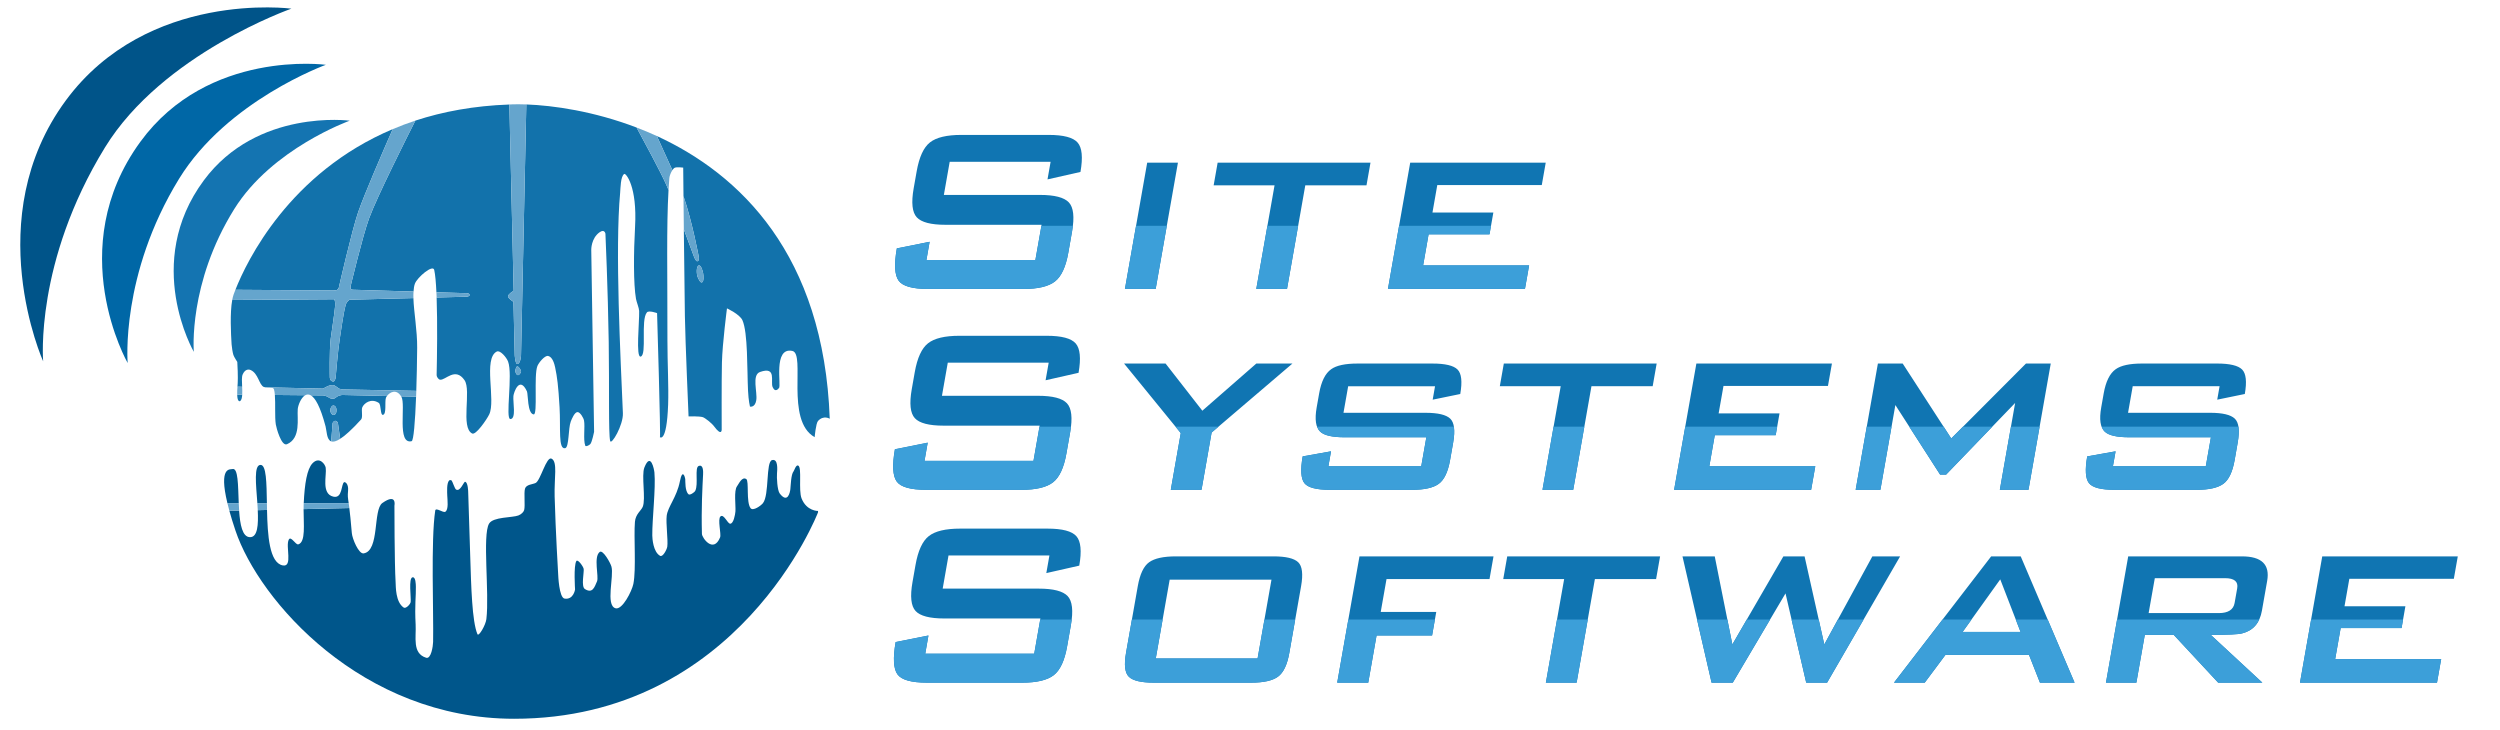 <?xml version="1.0" encoding="utf-8"?>
<!-- Generator: Adobe Illustrator 16.0.0, SVG Export Plug-In . SVG Version: 6.00 Build 0)  -->
<!DOCTYPE svg PUBLIC "-//W3C//DTD SVG 1.1//EN" "http://www.w3.org/Graphics/SVG/1.1/DTD/svg11.dtd">
<svg version="1.1" id="Layer_1" xmlns="http://www.w3.org/2000/svg" xmlns:xlink="http://www.w3.org/1999/xlink" x="0px" y="0px"
	 width="303.66px" height="88.62px" viewBox="0 0 303.66 88.62" enable-background="new 0 0 303.66 88.62" xml:space="preserve">
<g>
	<path fill="none" d="M32.029,46.995c-0.569-0.275-0.651-1.613-1.562-2.041c-0.256-0.121-0.702-0.138-0.995,0.535
		c-0.126,0.289-0.089,0.887-0.061,1.492l2.814,0.063C32.152,47.034,32.083,47.021,32.029,46.995z"/>
	<path fill="none" d="M83.019,23.826c-0.021-2.063-0.034-3.467-0.034-3.467s-0.836-0.11-1.069,0.037
		c-0.085,0.055-0.169,0.156-0.247,0.274c0.269,0.586,0.51,1.105,0.679,1.46C82.58,22.617,82.805,23.201,83.019,23.826z"/>
	<path fill="none" d="M30.355,65.245c0.944,0.025,1.042-1.498,0.955-3.277l-2.264,0.051C29.163,63.731,29.443,65.224,30.355,65.245z
		"/>
	<path fill="none" d="M34.333,68.673c1.288,0.266,0.31-2.355,0.753-3.141c0.269-0.477,0.826,0.697,1.165,0.584
		c0.9-0.303,0.621-2.404,0.625-4.277l-4.441,0.102C32.505,65.03,32.719,68.339,34.333,68.673z"/>
	<path fill="none" d="M52.743,32.791c-0.161-0.721-2.066,0.901-2.349,1.669c-0.098,0.265-0.142,0.598-0.166,0.956l2.779,0.085
		C52.953,34.329,52.869,33.355,52.743,32.791z"/>
	<path fill-rule="evenodd" clip-rule="evenodd" fill="#1272AB" d="M41.043,48.118c-0.245,0.115-0.316,0.316-0.617,0.316
		c-0.371,0-0.482-0.18-0.731-0.287c-0.213-0.092-0.445-0.117-0.445-0.117l-1.501-0.014c0.533,0.303,1.155,1.346,1.795,3.771
		c0.148,0.561,0.12,1.623,0.686,1.826l0.167-2.213c0,0,0.103-0.283,0.332-0.283c0.229,0,0.316,0.271,0.316,0.271l0.276,1.914
		c0.592-0.381,1.405-1.105,2.535-2.344c0.252-0.279,0-1.15,0.153-1.494c0.21-0.469,1.038-1.141,1.989-0.533
		c0.326,0.209,0.168,1.529,0.52,1.459c0.462-0.094,0.189-1.574,0.359-2.072c0.022-0.064,0.068-0.141,0.125-0.219l-5.442-0.125
		C41.56,47.976,41.289,48.003,41.043,48.118z M40.499,50.401c-0.171,0-0.374-0.217-0.374-0.574c0-0.346,0.202-0.574,0.374-0.574
		c0.171,0,0.373,0.186,0.373,0.574C40.871,50.272,40.669,50.401,40.499,50.401z"/>
	<path fill-rule="evenodd" clip-rule="evenodd" fill="#1272AB" d="M40.932,35.223c0.074-0.036,0.21-0.247,0.21-0.247
		s1.597-6.983,2.368-9.223c0.739-2.145,3.107-7.6,4.191-10.068c-12.544,5.294-17.724,16.003-19.107,19.514l11.92,0.082
		C40.514,35.281,40.85,35.264,40.932,35.223z"/>
	<path fill-rule="evenodd" clip-rule="evenodd" fill="#1272AB" d="M48.753,48.183c0.567,0.977-0.574,5.84,1.245,5.406
		c0.238-0.057,0.425-2.352,0.542-5.406l-1.82-0.043C48.73,48.157,48.742,48.165,48.753,48.183z"/>
	<path fill-rule="evenodd" clip-rule="evenodd" fill="#1272AB" d="M79.79,16.525c0.46,1.023,1.25,2.774,1.879,4.145
		c0.078-0.119,0.162-0.22,0.247-0.274c0.232-0.146,1.069-0.037,1.069-0.037s0.013,1.404,0.034,3.467
		c1.065,3.11,1.861,7.386,1.861,7.386s0.075,0.524-0.191,0.522c-0.188-0.002-0.383-0.522-0.383-0.522s-0.56-1.533-1.246-3.358
		c0.04,3.734,0.089,7.987,0.129,10.539c0.049,3.047,0.446,12.184,0.446,12.184s1.322-0.041,1.734,0.094
		c0.264,0.088,1.06,0.701,1.358,1.105c0.962,1.301,0.933,0.396,0.933,0.396s-0.024-5.988,0.029-8.151
		c0.056-2.292,0.612-6.565,0.612-6.565s1.55,0.711,1.878,1.442c0.671,1.501,0.557,5.94,0.679,8.547
		c0.058,1.234,0.235,1.943,0.235,1.943s0.609,0.158,0.765-0.764c0.166-0.988-0.574-3.078,0.459-3.442
		c2.065-0.728,1.24,1.19,1.53,1.835c0.344,0.766,0.763,0.115,0.763,0.115c0.338-0.164-0.746-5.02,1.636-4.505
		c1.637,0.355-0.889,8.439,2.706,10.474c0,0,0.147-1.68,0.407-1.967c0.678-0.746,1.425-0.271,1.425-0.271
		C100.066,30.904,89.833,21.141,79.79,16.525z M85.251,34.306c-0.203,0.063-0.435-0.478-0.517-0.674
		c-0.135-0.323-0.188-1.324,0.155-1.392c0.268-0.052,0.471,0.692,0.519,0.961C85.458,33.476,85.518,34.225,85.251,34.306z"/>
	<path fill-rule="evenodd" clip-rule="evenodd" fill="#1272AB" d="M33.5,51.552c0.065,0.42,0.679,2.695,1.358,2.404
		c1.717-0.738,1.215-3.105,1.307-4.26c0.036-0.447,0.381-1.389,0.907-1.688l-3.686-0.035C33.474,49.03,33.358,50.618,33.5,51.552z"
		/>
	<path fill-rule="evenodd" clip-rule="evenodd" fill="#1272AB" d="M28.822,48.128c0.038,0.594,0.257,0.68,0.377,0.564
		c0.145-0.139,0.201-0.42,0.221-0.758l-0.607-0.006C28.814,47.993,28.817,48.058,28.822,48.128z"/>
	<path fill-rule="evenodd" clip-rule="evenodd" fill="#1272AB" d="M77.321,15.491c-5.198-1.987-10.119-2.686-13.391-2.804
		l-0.642,30.466c0,0-0.05,1.061-0.458,1.061c-0.244,0-0.311-1.061-0.311-1.061l-0.153-6.496c0,0-0.658-0.392-0.656-0.671
		c0.002-0.275,0.681-0.665,0.681-0.665l-0.523-22.626c-4.297,0.151-8.086,0.862-11.416,1.955c-0.93,1.833-4.651,9.225-5.63,11.896
		c-0.774,2.111-2.241,8.242-2.241,8.242s-0.012,0.277,0.046,0.341c0.051,0.056,0.293,0.066,0.293,0.066l7.308,0.221
		c0.024-0.358,0.068-0.691,0.166-0.956c0.283-0.769,2.188-2.391,2.349-1.669c0.126,0.565,0.21,1.538,0.265,2.711l3.441,0.104
		c0,0,0.59-0.058,0.59,0.228c0,0.21-0.457,0.21-0.457,0.21l-3.548,0.091c0.111,3.078,0.052,7.215,0,9.432
		c-0.004,0.174,0.199,0.52,0.415,0.553c0.649,0.105,1.839-1.584,2.972,0.057c0.861,1.248-0.51,5.773,0.934,6.48
		c0.446,0.219,1.757-1.684,2.066-2.32c0.824-1.691-0.761-6.79,0.92-7.638c0.409-0.206,1.182,0.715,1.371,1.215
		c0.597,1.571-0.368,7.017,0.283,6.988c0.735-0.029,0.292-2.039,0.365-2.801c0.04-0.414,0.738-2.518,1.644-0.564
		c0.148,0.316,0.044,2.715,0.821,2.801c0.51,0.057-0.013-4.74,0.453-5.886c0.16-0.395,0.885-1.304,1.302-1.216
		c0.538,0.113,0.766,0.987,0.849,1.386c0.249,1.19,0.382,2.188,0.537,4.839c0.15,2.561-0.183,5.146,0.679,4.98
		c0.493-0.096,0.362-2.414,0.685-3.248c0.126-0.328,0.465-1.133,0.815-1.139c0.323-0.006,0.731,0.705,0.792,1.023
		c0.144,0.752-0.12,2.326,0.153,3.059c0.057,0.154,0.49-0.045,0.622-0.209c0.209-0.266,0.449-1.473,0.449-1.473l-0.344-22.11
		c0,0-0.03-1.4,1.017-2.136c0.617-0.433,0.705,0.185,0.705,0.185s0.299,6.641,0.399,13.144c0.085,5.601-0.046,11.112,0.174,12.024
		c0.137,0.566,1.608-1.922,1.547-3.377c-0.281-6.661-0.969-19.938-0.334-26.759c0.049-0.536,0.042-2.014,0.5-2.299
		c0.187-0.117,1.591,1.503,1.312,6.43c-0.175,3.063-0.205,6.944,0.113,8.745c0.065,0.372,0.373,1.114,0.384,1.463
		c0.042,1.3-0.429,5.72,0.189,5.548c0.785-0.221-0.033-4.434,0.757-5.37c0.231-0.275,1.232,0.091,1.232,0.091
		s0.459,15.224,0.344,15.071c-0.039-0.051,0.822,0.877,0.998-3.957c0.079-2.146-0.088-5.083-0.085-7.81
		c0.01-8.206-0.126-13.769,0.134-18.262c-0.105-0.254-0.205-0.488-0.289-0.674C80.194,20.8,78.162,17.035,77.321,15.491z
		 M62.909,45.565c-0.208-0.025-0.319-0.376-0.317-0.53c0.001-0.146,0.13-0.539,0.238-0.531c0.195,0.013,0.467,0.438,0.458,0.632
		C63.282,45.278,63.052,45.583,62.909,45.565z"/>
	<path fill-rule="evenodd" clip-rule="evenodd" fill="#1272AB" d="M41.979,37.071c-0.302,1.122-0.567,3.244-0.705,4.055
		c-0.217,1.282-0.514,4.836-0.514,4.836s-0.134,0.381-0.247,0.381c-0.458,0-0.458-0.514-0.458-0.514s-0.069-3.197,0.115-4.703
		c0.091-0.748,0.429-2.82,0.534-3.961c0.046-0.509-0.091-0.817-0.091-0.817l-12.405,0.088c-0.289,1.571-0.157,4.103-0.078,5.382
		c0.021,0.329,0.126,1.01,0.22,1.301c0.08,0.246,0.472,0.841,0.472,0.841c0.104,1.745,0.063,2.476,0.023,3.011l0.566,0.012
		c-0.028-0.605-0.065-1.203,0.061-1.492c0.292-0.673,0.739-0.656,0.995-0.535c0.911,0.428,0.993,1.766,1.562,2.041
		c0.054,0.025,0.123,0.039,0.197,0.049l6.981,0.156l0.373-0.172c0,0,0.315-0.258,0.861-0.258c0.241,0,0.573,0.35,0.774,0.445
		c0.099,0.047,0.43,0.086,0.43,0.086l8.919,0.174c0.056-1.639,0.092-3.45,0.107-5.232c0.018-2.099-0.407-4.35-0.458-6.037
		l-7.759,0.199C42.456,36.405,42.11,36.588,41.979,37.071z"/>
	<path fill-rule="evenodd" clip-rule="evenodd" fill="#00568B" d="M31.644,56.468c-0.833,0.014-0.546,2.375-0.385,4.645h1.16
		C32.375,58.61,32.354,56.456,31.644,56.468z"/>
	<path fill-rule="evenodd" clip-rule="evenodd" fill="#00568B" d="M97.363,60.542c-0.398-1.002,0.066-3.756-0.402-3.988
		c-0.287-0.143-0.477,0.588-0.574,0.703c-0.312,0.365-0.337,1.705-0.388,2.166c-0.035,0.318-0.301,1.807-1.291,0.516
		c-0.298-0.389-0.374-1.957-0.33-2.443c0.039-0.43,0.158-1.813-0.601-1.611c-0.771,0.201-0.317,4.242-1.106,5.23
		c-0.243,0.305-1.205,1.006-1.506,0.604c-0.554-0.738-0.164-3.301-0.516-3.529c-0.531-0.344-0.92,0.607-1.119,0.861
		c-0.415,0.529-0.146,2.396-0.201,3.07c-0.033,0.402-0.229,1.484-0.631,1.49c-0.326,0.004-0.774-1.219-1.176-0.889
		c-0.395,0.322,0.11,2.145-0.057,2.555c-0.811,1.973-2.191,0.063-2.205-0.428c-0.086-3.1,0.06-5.65,0.139-7.205
		c0.015-0.293,0.058-1.275-0.531-1.047c-0.521,0.203-0.014,2.195-0.416,3.012c-0.102,0.207-0.66,0.574-0.818,0.43
		c-0.445-0.4-0.376-1.541-0.401-1.85c-0.015-0.176-0.323-1.375-0.653,0.289c-0.383,1.93-1.465,3.061-1.6,4.172
		c-0.112,0.93,0.181,2.957,0.072,3.744c-0.049,0.352-0.543,1.305-0.875,1.119c-0.847-0.475-0.942-2.113-0.947-2.48
		c-0.022-1.914,0.436-5.744,0.259-7.646c-0.033-0.346-0.445-2.553-1.219-0.602c-0.385,0.969,0.197,3.811-0.201,4.775
		c-0.197,0.475-0.867,0.875-0.948,1.826c-0.154,1.82,0.169,5.768-0.19,7.539c-0.177,0.871-1.346,3.205-2.175,2.957
		c-1.228-0.373-0.155-3.895-0.488-5.064c-0.134-0.475-1.035-2.072-1.42-1.779c-0.789,0.604-0.082,2.994-0.33,3.574
		c-0.315,0.734-0.554,1.514-1.477,0.932c-0.476-0.303-0.082-2.041-0.144-2.439c-0.046-0.297-0.717-1.232-0.889-0.961
		c-0.353,0.559-0.158,3.457-0.158,3.457s-0.187,1.277-1.276,1.105c-0.679-0.109-0.774-2.912-0.774-2.912s-0.316-5.256-0.432-9.508
		c-0.062-2.254,0.385-4.188-0.372-4.578c-0.626-0.324-1.342,2.662-1.936,2.953c-0.366,0.18-1.142,0.174-1.292,0.695
		c-0.151,0.527,0.04,2.061-0.1,2.59c-0.062,0.234-0.334,0.52-0.703,0.662c-0.749,0.285-3.055,0.156-3.558,0.988
		c-0.835,1.383,0.053,8.41-0.33,11.604c-0.086,0.727-0.938,2.189-1.089,1.822c-0.65-1.572-0.757-5.725-0.875-9.553
		c-0.125-4.035-0.245-7.717-0.245-7.717s-0.014-1.176-0.373-1.234c-0.168-0.025-0.587,1.254-1.104,0.938
		c-0.154-0.094-0.415-0.939-0.526-1.082c-0.047-0.059-0.222-0.1-0.307-0.016c-0.321,0.324-0.247,1.412-0.23,1.867
		c0.019,0.488,0.181,1.697-0.244,1.938c-0.267,0.15-1.153-0.578-1.219-0.145c-0.545,3.572-0.186,12.414-0.258,15.951
		c-0.011,0.521-0.244,2.107-0.846,1.922c-1.713-0.531-1.193-2.504-1.276-4.029c-0.131-2.393,0.055-3.488,0.028-4.592
		c-0.007-0.313-0.018-1.223-0.405-1.15c-0.513,0.096-0.156,2.508-0.227,3.002c-0.04,0.279-0.585,0.848-0.846,0.674
		c-1.004-0.674-0.951-2.543-0.984-3.1c-0.14-2.311-0.142-9.264-0.142-9.264s0.333-1.6-1.465-0.336
		c-1.16,0.814-0.306,5.814-2.275,6.119c-0.603,0.094-1.378-1.779-1.435-2.467c-0.123-1.486-0.225-2.416-0.304-3.039l-5.557,0.129
		c-0.004,1.873,0.275,3.975-0.625,4.277c-0.339,0.113-0.896-1.061-1.165-0.584c-0.443,0.785,0.535,3.406-0.753,3.141
		c-1.614-0.334-1.829-3.643-1.898-6.732l-1.125,0.027c0.087,1.779-0.011,3.303-0.955,3.277c-0.912-0.021-1.193-1.514-1.309-3.227
		l-1.184,0.029c0.195,0.701,0.434,1.488,0.742,2.402c2.858,8.492,15.365,22.854,33.84,22.854c27.311,0,36.92-25.074,36.92-25.074
		v-0.168C99.364,62.062,97.983,62.101,97.363,60.542z"/>
	<path fill-rule="evenodd" clip-rule="evenodd" fill="#00568B" d="M42.278,59.604c0.077-0.879-0.378-1.092-0.479-1.033
		c-0.379,0.217-0.172,2.027-1.32,1.752c-1.487-0.355-0.774-2.615-0.917-3.512c-0.067-0.418-0.765-1.416-1.606-0.535
		c-0.669,0.701-0.955,2.496-1.062,4.836h5.459C42.248,60.384,42.217,60.3,42.278,59.604z"/>
	<path fill-rule="evenodd" clip-rule="evenodd" fill="#00568B" d="M28.211,56.976c-0.239,0.072-1.675-0.354-0.59,4.137h1.377
		C28.906,58.935,28.943,56.755,28.211,56.976z"/>
	<path fill-rule="evenodd" clip-rule="evenodd" fill="#65A5CD" d="M50.228,35.416l-7.308-0.221c0,0-0.243-0.011-0.293-0.066
		c-0.058-0.063-0.046-0.341-0.046-0.341s1.467-6.131,2.241-8.242c0.979-2.671,4.701-10.063,5.63-11.896
		c-0.956,0.314-1.869,0.663-2.751,1.035c-1.083,2.469-3.452,7.923-4.191,10.068c-0.771,2.24-2.368,9.223-2.368,9.223
		s-0.136,0.211-0.21,0.247c-0.083,0.041-0.418,0.058-0.418,0.058l-11.92-0.082c-0.083,0.211-0.159,0.407-0.215,0.563
		c-0.069,0.193-0.124,0.423-0.17,0.674l12.405-0.088c0,0,0.137,0.309,0.091,0.817c-0.104,1.141-0.442,3.213-0.534,3.961
		c-0.184,1.506-0.115,4.703-0.115,4.703s0,0.514,0.458,0.514c0.113,0,0.247-0.381,0.247-0.381s0.297-3.554,0.514-4.836
		c0.138-0.811,0.403-2.934,0.705-4.055c0.13-0.483,0.476-0.666,0.476-0.666l7.759-0.199C50.206,35.925,50.211,35.663,50.228,35.416z
		"/>
	<path fill-rule="evenodd" clip-rule="evenodd" fill="#65A5CD" d="M57.039,35.833c0-0.285-0.59-0.228-0.59-0.228l-3.441-0.104
		c0.01,0.206,0.019,0.414,0.027,0.632l3.548-0.091C56.582,36.043,57.039,36.043,57.039,35.833z"/>
	<path fill="#65A5CD" d="M61.71,35.985c-0.002,0.279,0.656,0.671,0.656,0.671l0.153,6.496c0,0,0.067,1.061,0.311,1.061
		c0.409,0,0.458-1.061,0.458-1.061l0.642-30.466c-0.59-0.021-1.135-0.026-1.609-0.015c-0.154,0.004-0.3,0.017-0.453,0.022
		l0.523,22.626C62.391,35.32,61.712,35.71,61.71,35.985z"/>
	<path fill="#65A5CD" d="M62.83,44.504c-0.108-0.008-0.237,0.386-0.238,0.531c-0.002,0.154,0.11,0.505,0.317,0.53
		c0.143,0.018,0.373-0.287,0.379-0.43C63.296,44.942,63.024,44.517,62.83,44.504z"/>
	<path fill="#65A5CD" d="M84.689,31.734c0.267,0.002,0.191-0.522,0.191-0.522s-0.796-4.276-1.861-7.386
		c0.012,1.174,0.026,2.56,0.042,4.028c0.686,1.825,1.246,3.358,1.246,3.358S84.501,31.732,84.689,31.734z"/>
	<path fill="#65A5CD" d="M81.669,20.67c-0.628-1.37-1.418-3.122-1.879-4.145c-0.827-0.38-1.65-0.722-2.469-1.035
		c0.841,1.544,2.874,5.309,3.592,6.909c0.084,0.187,0.183,0.42,0.289,0.674c0.029-0.496,0.062-0.982,0.1-1.453
		C81.322,21.378,81.476,20.961,81.669,20.67z"/>
	<path fill="#65A5CD" d="M84.89,32.24c-0.344,0.068-0.291,1.069-0.155,1.392c0.082,0.196,0.313,0.737,0.517,0.674
		c0.267-0.081,0.206-0.83,0.158-1.104C85.361,32.932,85.158,32.188,84.89,32.24z"/>
	<path fill="#65A5CD" d="M41.215,47.216c-0.202-0.096-0.533-0.445-0.774-0.445c-0.545,0-0.861,0.258-0.861,0.258L39.207,47.2
		l-6.981-0.156c0.38,0.053,0.959-0.045,1.048,0.234c0.058,0.18,0.09,0.424,0.113,0.695l3.686,0.035
		c0.201-0.113,0.428-0.133,0.676,0.008l1.501,0.014c0,0,0.232,0.025,0.445,0.117c0.249,0.107,0.361,0.287,0.731,0.287
		c0.301,0,0.372-0.201,0.617-0.316s0.516-0.143,0.516-0.143l5.442,0.125c0.32-0.439,1.118-0.926,1.719,0.039l1.82,0.043
		c0.009-0.23,0.017-0.469,0.025-0.707l-8.919-0.174C41.646,47.302,41.314,47.263,41.215,47.216z"/>
	<path fill="#65A5CD" d="M29.412,46.981l-0.566-0.012c-0.024,0.33-0.047,0.586-0.033,0.959l0.607,0.006
		C29.437,47.644,29.428,47.315,29.412,46.981z"/>
	<path fill="#65A5CD" d="M40.499,49.253c-0.171,0-0.374,0.229-0.374,0.574c0,0.357,0.202,0.574,0.374,0.574
		c0.171,0,0.373-0.129,0.373-0.574C40.871,49.438,40.669,49.253,40.499,49.253z"/>
	<path fill="#65A5CD" d="M40.728,51.118c-0.229,0-0.332,0.283-0.332,0.283l-0.167,2.213c0.238,0.084,0.58,0.018,1.09-0.311
		l-0.276-1.914C41.044,51.39,40.957,51.118,40.728,51.118z"/>
	<path fill="#65A5CD" d="M32.435,61.94c-0.005-0.277-0.012-0.555-0.016-0.828h-1.16c0.021,0.289,0.037,0.574,0.051,0.855
		L32.435,61.94z"/>
	<path fill="#65A5CD" d="M36.876,61.839l5.557-0.129c-0.031-0.238-0.058-0.436-0.081-0.598h-5.459
		c-0.003,0.061-0.007,0.115-0.01,0.176C36.876,61.468,36.877,61.651,36.876,61.839z"/>
	<path fill="#65A5CD" d="M28.998,61.112h-1.377c0.07,0.291,0.149,0.6,0.242,0.936l1.184-0.029
		C29.026,61.722,29.01,61.417,28.998,61.112z"/>
	<path fill="#1474B1" d="M28.45,25.398c4.591-7.371,14.028-10.738,14.028-10.738s-11.246-1.492-17.72,7.247
		c-7.458,10.066-1.215,20.829-1.215,20.829S22.827,34.425,28.45,25.398z"/>
	<path fill="#0067A6" d="M21.745,21.724C27.583,12.214,39.58,7.871,39.58,7.871S25.282,5.946,17.05,17.22
		c-9.481,12.988-1.543,26.874-1.543,26.874S14.596,33.372,21.745,21.724z"/>
	<path fill="#005489" d="M12.748,17.912C19.737,6.525,35.395,1.051,35.395,1.051S17.938-1.264,8.009,12.182
		c-10.58,14.326-2.767,31.707-2.767,31.707S4.187,31.858,12.748,17.912z"/>
	<g>
		<g>
			<g>
				<path fill="#1075B2" d="M127.389,16.387h-10.625c-1.765,0-3.033,0.302-3.804,0.907c-0.771,0.604-1.311,1.776-1.618,3.517
					l-0.365,2.067c-0.307,1.74-0.181,2.914,0.377,3.517c0.559,0.606,1.72,0.908,3.484,0.908h11.677l-0.755,4.278h-13.235l0.39-2.211
					l-3.984,0.798c-0.341,1.935-0.27,3.24,0.215,3.916c0.485,0.678,1.683,1.016,3.593,1.016h11.567c1.764,0,3.039-0.302,3.822-0.906
					c0.783-0.604,1.329-1.777,1.636-3.518l0.453-2.575c0.308-1.74,0.175-2.913-0.394-3.517c-0.571-0.605-1.739-0.907-3.503-0.907
					h-11.676l0.709-4.025h12.257l-0.377,2.139l4.003-0.906c0.312-1.764,0.195-2.955-0.349-3.571
					C130.345,16.695,129.178,16.387,127.389,16.387z M143.077,19.759h-3.734l-2.705,15.339h3.735L143.077,19.759z M152.592,35.098
					h3.734l2.219-12.583h7.434l0.486-2.756H147.9l-0.486,2.756h7.397L152.592,35.098z M185.732,32.234h-12.873l0.664-3.771h7.398
					l0.467-2.647h-7.396l0.586-3.336h12.693l0.479-2.72h-16.461l-2.705,15.339h16.643L185.732,32.234z M112.508,59.497h11.567
					c1.764,0,3.038-0.303,3.822-0.908c0.784-0.604,1.329-1.775,1.636-3.516l0.455-2.576c0.307-1.74,0.173-2.912-0.396-3.516
					c-0.57-0.605-1.737-0.906-3.502-0.906h-11.676l0.708-4.026h12.257l-0.377,2.14l4.005-0.906c0.31-1.765,0.193-2.956-0.351-3.572
					c-0.544-0.617-1.71-0.925-3.5-0.925h-10.623c-1.766,0-3.034,0.302-3.805,0.907c-0.771,0.604-1.311,1.776-1.618,3.516
					l-0.364,2.068c-0.307,1.74-0.182,2.914,0.377,3.518c0.557,0.605,1.719,0.906,3.484,0.906h11.676l-0.754,4.279h-13.236
					l0.39-2.213l-3.985,0.799c-0.341,1.934-0.269,3.24,0.217,3.916C109.401,59.159,110.599,59.497,112.508,59.497z M142.208,59.497
					h3.734l1.228-6.963l9.816-8.377h-4.387l-6.558,5.73l-4.465-5.73h-5.041l6.886,8.449L142.208,59.497z M174.752,58.771
					c0.664-0.482,1.125-1.449,1.383-2.9l0.371-2.104c0.26-1.473,0.141-2.447-0.357-2.918c-0.496-0.473-1.494-0.709-2.992-0.709
					h-9.973l0.57-3.227h10.551l-0.287,1.633l3.35-0.689c0.262-1.498,0.154-2.49-0.33-2.974c-0.482-0.484-1.496-0.726-3.043-0.726
					h-9.102c-1.5,0-2.568,0.23-3.203,0.689c-0.721,0.508-1.205,1.486-1.461,2.938l-0.301,1.703c-0.256,1.451-0.115,2.43,0.424,2.938
					c0.475,0.459,1.461,0.689,2.961,0.689h9.936l-0.619,3.518h-11.277l0.318-1.813l-3.443,0.615
					c-0.285,1.621-0.217,2.701,0.205,3.246c0.426,0.543,1.459,0.816,3.104,0.816h9.973
					C173.006,59.497,174.088,59.255,174.752,58.771z M187.354,59.497h3.736l2.215-12.584h7.436l0.484-2.756H182.66l-0.486,2.756
					h7.396L187.354,59.497z M220.494,56.632h-12.873l0.664-3.771h7.396l0.467-2.648h-7.396l0.59-3.334h12.689l0.482-2.721h-16.465
					l-2.705,15.34h16.645L220.494,56.632z M230.219,49.198l5.434,8.449h0.729l8.385-8.703l-1.859,10.553h3.48l2.705-15.34h-3.01
					l-9.076,9.102l-5.898-9.102h-3.012l-2.703,15.34h3.008L230.219,49.198z M266.801,59.497c1.498,0,2.582-0.242,3.248-0.727
					c0.666-0.482,1.125-1.449,1.381-2.9l0.369-2.104c0.262-1.473,0.143-2.447-0.354-2.918c-0.498-0.473-1.494-0.709-2.992-0.709
					h-9.973l0.568-3.227H269.6l-0.287,1.633l3.35-0.689c0.264-1.498,0.154-2.49-0.328-2.974c-0.48-0.484-1.498-0.726-3.045-0.726
					h-9.102c-1.498,0-2.564,0.23-3.205,0.689c-0.717,0.508-1.203,1.486-1.459,2.938l-0.301,1.703
					c-0.258,1.451-0.115,2.43,0.424,2.938c0.475,0.459,1.461,0.689,2.961,0.689h9.938l-0.621,3.518h-11.279l0.322-1.813
					l-3.447,0.615c-0.285,1.621-0.215,2.701,0.209,3.246c0.424,0.543,1.459,0.816,3.102,0.816H266.801z M127.246,64.208h-10.623
					c-1.767,0-3.034,0.303-3.805,0.906c-0.773,0.605-1.312,1.777-1.618,3.518l-0.364,2.066c-0.309,1.742-0.183,2.914,0.376,3.518
					c0.558,0.605,1.72,0.906,3.484,0.906h11.676l-0.753,4.279h-13.236l0.39-2.211l-3.985,0.797c-0.34,1.934-0.269,3.24,0.217,3.916
					c0.484,0.678,1.682,1.016,3.591,1.016h11.566c1.765,0,3.04-0.303,3.823-0.906c0.783-0.604,1.328-1.777,1.635-3.518l0.456-2.574
					c0.307-1.74,0.173-2.914-0.396-3.518c-0.571-0.605-1.738-0.906-3.502-0.906h-11.676l0.708-4.025h12.257l-0.377,2.139
					l4.003-0.906c0.311-1.764,0.194-2.955-0.349-3.572C130.202,64.517,129.036,64.208,127.246,64.208z M154.684,67.579h-11.857
					c-1.499,0-2.581,0.236-3.244,0.709c-0.663,0.471-1.125,1.445-1.385,2.918l-1.425,8.086c-0.261,1.475-0.142,2.447,0.354,2.92
					c0.499,0.471,1.496,0.707,2.995,0.707h11.856c1.5,0,2.582-0.24,3.248-0.727c0.666-0.482,1.127-1.449,1.383-2.9l1.426-8.086
					c0.26-1.473,0.141-2.447-0.355-2.918C157.18,67.815,156.182,67.579,154.684,67.579z M152.75,79.981h-12.366l1.689-9.572h12.365
					L152.75,79.981z M162.422,82.919h3.771l1.01-5.729h6.744l0.506-2.865h-6.744l0.703-3.99h12.51l0.486-2.756h-16.281
					L162.422,82.919z M182.59,70.335h7.398l-2.221,12.584h3.736l2.219-12.584h7.434l0.486-2.756h-18.566L182.59,70.335z
					 M227.424,67.579l-5.838,10.699l-2.395-10.699h-2.574l-6.199,10.699l-2.139-10.699h-3.918l3.533,15.34h2.574l6.408-10.842
					l2.512,10.842h2.537l8.871-15.34H227.424z M241.855,67.579l-11.805,15.34h3.734l2.516-3.373h10.152l1.328,3.373h4.207
					l-6.543-15.34H241.855z M238.387,76.755l4.572-6.383l2.465,6.383H238.387z M272.316,67.579H258.5l-2.703,15.34h3.695
					l1.025-5.803h3.516l5.396,5.803h5.367l-6.266-5.803c2.078,0,3.346-0.059,3.803-0.182c1.34-0.336,2.143-1.256,2.408-2.754
					l0.639-3.627C275.73,68.571,274.709,67.579,272.316,67.579z M271.738,71.46l-0.313,1.777c-0.145,0.822-0.785,1.232-1.922,1.232
					h-8.521l0.75-4.242h8.521C271.391,70.228,271.885,70.64,271.738,71.46z M298.053,70.3l0.479-2.721H282.07l-2.705,15.34h16.643
					l0.508-2.865h-12.875l0.666-3.77h7.398l0.465-2.648h-7.396l0.586-3.336H298.053z"/>
			</g>
		</g>
		<g>
			<polygon fill="none" points="152.75,79.981 153.584,75.251 141.22,75.251 140.384,79.981 			"/>
			<polygon fill="none" points="238.436,51.827 236.08,51.827 237.006,53.259 			"/>
			<polygon fill="none" points="245.424,76.755 244.842,75.251 239.467,75.251 238.387,76.755 			"/>
			<polygon fill="none" points="223.238,75.251 220.908,75.251 221.586,78.278 			"/>
			<polygon fill="none" points="212.174,75.251 209.813,75.251 210.418,78.278 			"/>
			<polygon fill="#3C9FD9" points="203.344,59.497 219.988,59.497 220.494,56.632 207.621,56.632 208.285,52.86 215.682,52.86 
				215.865,51.827 204.697,51.827 			"/>
			<polygon fill="#3C9FD9" points="225.393,59.497 228.4,59.497 229.756,51.827 226.744,51.827 			"/>
			<path fill="#3C9FD9" d="M160.352,52.425c0.475,0.459,1.461,0.689,2.961,0.689h9.936l-0.619,3.518h-11.277l0.318-1.813
				l-3.443,0.615c-0.285,1.621-0.217,2.701,0.205,3.246c0.426,0.543,1.459,0.816,3.104,0.816h9.973c1.498,0,2.58-0.242,3.244-0.727
				c0.664-0.482,1.125-1.449,1.383-2.9l0.371-2.104c0.139-0.797,0.16-1.436,0.078-1.939h-16.598
				C160.076,52.065,160.191,52.272,160.352,52.425z"/>
			<polygon fill="#3C9FD9" points="187.354,59.497 191.09,59.497 192.441,51.827 188.705,51.827 			"/>
			<path fill="#3C9FD9" d="M125.762,31.58h-13.235l0.39-2.211l-3.984,0.798c-0.341,1.935-0.27,3.24,0.215,3.916
				c0.485,0.678,1.683,1.016,3.593,1.016h11.567c1.764,0,3.039-0.302,3.822-0.906c0.783-0.604,1.329-1.777,1.636-3.518l0.453-2.575
				c0.042-0.235,0.074-0.456,0.099-0.67h-3.824L125.762,31.58z"/>
			<polygon fill="#3C9FD9" points="143.421,52.606 142.208,59.497 145.942,59.497 147.17,52.534 147.999,51.827 142.785,51.827 			
				"/>
			<polygon fill="#3C9FD9" points="136.637,35.098 140.373,35.098 141.725,27.429 137.989,27.429 			"/>
			<polygon fill="#3C9FD9" points="242.906,59.497 246.387,59.497 247.74,51.827 244.258,51.827 			"/>
			<polygon fill="#3C9FD9" points="152.592,35.098 156.326,35.098 157.678,27.429 153.943,27.429 			"/>
			<polygon fill="#3C9FD9" points="237.006,53.259 236.08,51.827 231.908,51.827 235.652,57.647 236.381,57.647 241.988,51.827 
				238.436,51.827 			"/>
			<path fill="#3C9FD9" d="M125.531,55.979h-13.236l0.39-2.213l-3.985,0.799c-0.341,1.934-0.269,3.24,0.217,3.916
				c0.483,0.678,1.681,1.016,3.591,1.016h11.567c1.764,0,3.038-0.303,3.822-0.908c0.784-0.604,1.329-1.775,1.636-3.516l0.455-2.576
				c0.041-0.234,0.073-0.457,0.099-0.67h-3.826L125.531,55.979z"/>
			<polygon fill="#3C9FD9" points="168.584,35.098 185.227,35.098 185.732,32.234 172.859,32.234 173.523,28.462 180.922,28.462 
				181.105,27.429 169.936,27.429 			"/>
			<path fill="#3C9FD9" d="M152.75,79.981h-12.366l0.836-4.73h-3.735l-0.713,4.041c-0.261,1.475-0.142,2.447,0.354,2.92
				c0.499,0.471,1.496,0.707,2.995,0.707h11.856c1.5,0,2.582-0.24,3.248-0.727c0.666-0.482,1.127-1.449,1.383-2.9l0.711-4.041
				h-3.734L152.75,79.981z"/>
			<polygon fill="#3C9FD9" points="245.424,76.755 238.387,76.755 239.467,75.251 235.953,75.251 230.051,82.919 233.785,82.919 
				236.301,79.546 246.453,79.546 247.781,82.919 251.988,82.919 248.717,75.251 244.842,75.251 			"/>
			<polygon fill="#3C9FD9" points="221.586,78.278 220.908,75.251 217.611,75.251 219.389,82.919 221.926,82.919 226.361,75.251 
				223.238,75.251 			"/>
			<polygon fill="#3C9FD9" points="187.768,82.919 191.504,82.919 192.855,75.251 189.121,75.251 			"/>
			<path fill="#3C9FD9" d="M255.646,52.425c0.475,0.459,1.461,0.689,2.961,0.689h9.938l-0.621,3.518h-11.279l0.322-1.813
				l-3.447,0.615c-0.285,1.621-0.215,2.701,0.209,3.246c0.424,0.543,1.459,0.816,3.102,0.816h9.971c1.498,0,2.582-0.242,3.248-0.727
				c0.666-0.482,1.125-1.449,1.381-2.9l0.369-2.104c0.143-0.797,0.162-1.436,0.082-1.939h-16.6
				C255.371,52.065,255.486,52.272,255.646,52.425z"/>
			<polygon fill="#3C9FD9" points="291.705,76.284 291.885,75.251 280.719,75.251 279.365,82.919 296.008,82.919 296.516,80.054 
				283.641,80.054 284.307,76.284 			"/>
			<path fill="#3C9FD9" d="M255.797,82.919h3.695l1.025-5.803h3.516l5.396,5.803h5.367l-6.266-5.803
				c2.078,0,3.346-0.059,3.803-0.182c0.984-0.246,1.674-0.811,2.08-1.684h-17.266L255.797,82.919z"/>
			<polygon fill="#3C9FD9" points="162.422,82.919 166.193,82.919 167.203,77.19 173.947,77.19 174.289,75.251 163.773,75.251 			
				"/>
			<path fill="#3C9FD9" d="M125.62,79.401h-13.236l0.39-2.211l-3.985,0.797c-0.34,1.934-0.269,3.24,0.217,3.916
				c0.484,0.678,1.682,1.016,3.591,1.016h11.566c1.765,0,3.04-0.303,3.823-0.906c0.783-0.604,1.328-1.777,1.635-3.518l0.456-2.574
				c0.041-0.236,0.073-0.457,0.098-0.67h-3.824L125.62,79.401z"/>
			<polygon fill="#3C9FD9" points="210.418,78.278 209.813,75.251 206.129,75.251 207.895,82.919 210.469,82.919 215,75.251 
				212.174,75.251 			"/>
		</g>
	</g>
</g>
</svg>
